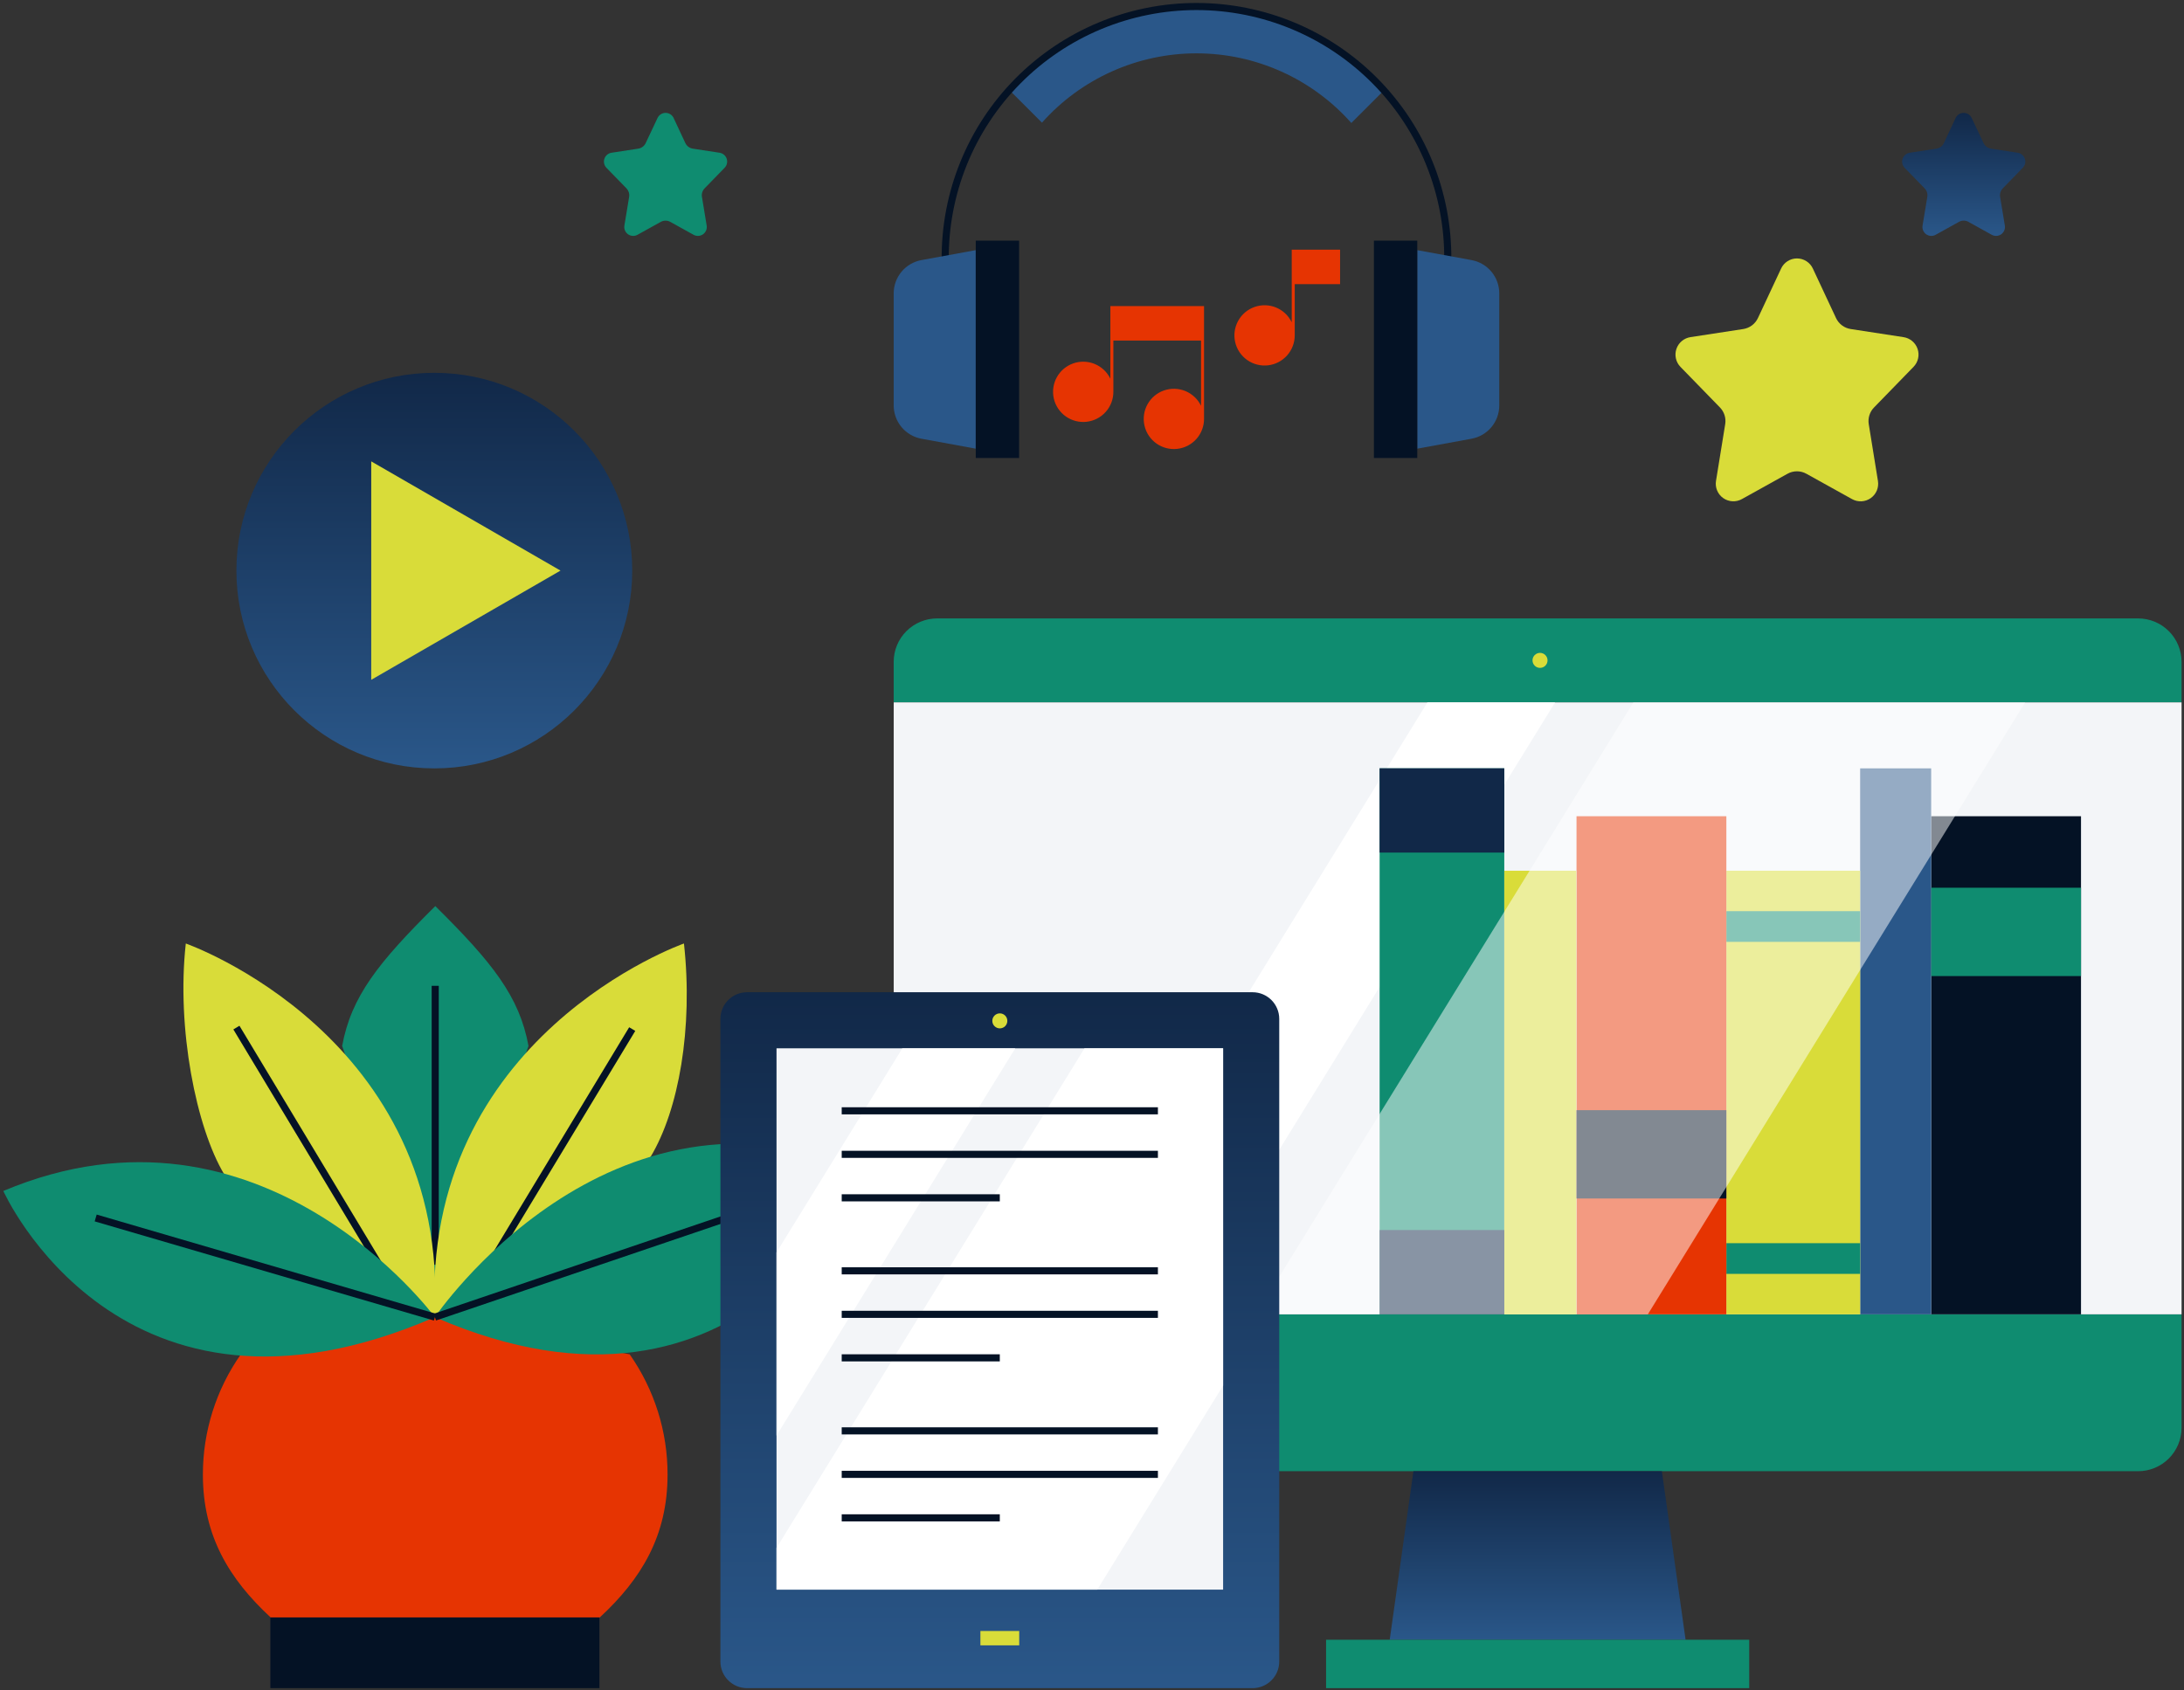 <?xml version="1.0" encoding="UTF-8"?> <svg xmlns="http://www.w3.org/2000/svg" width="456" height="353" viewBox="0 0 456 353" fill="none"><rect x="0" y="0" width="456" height="353" fill="#333333" stroke="none"/><g clip-path="url(#clip0_255_3876)"><path d="M110.345 218.437C108.45 208.083 102.762 200.992 90.89 189.229C79.019 200.992 73.335 208.083 71.441 218.437L90.821 275.076L110.345 218.437Z" fill="#0F8C70"></path><path d="M131.466 282.839C136.633 290.197 139.397 298.972 139.381 307.962C139.381 320.729 133.91 329.758 125.224 337.793H56.517C47.831 329.758 42.361 320.729 42.361 307.962C42.348 298.978 45.112 290.208 50.275 282.854L90.791 275.076L131.466 282.839Z" fill="#E63402"></path><path d="M125.16 337.788V352.557H56.453V337.788" fill="#041225"></path><path fill-rule="evenodd" clip-rule="evenodd" d="M90.129 264.129V205.882H91.613V264.129H90.129Z" fill="#041225"></path><path d="M135.849 241.572C141.691 231.841 144.753 214.793 142.804 197.042C142.804 197.042 87.794 216.325 90.796 275.076L135.849 241.572Z" fill="#D9DC39"></path><path d="M90.796 275.076C93.804 216.325 38.794 197.042 38.794 197.042C36.816 214.793 40.986 235.54 46.827 245.271L90.796 275.076Z" fill="#D9DC39"></path><path fill-rule="evenodd" clip-rule="evenodd" d="M79.283 265.787L48.724 214.987L49.996 214.222L80.555 265.022L79.283 265.787Z" fill="#041225"></path><path fill-rule="evenodd" clip-rule="evenodd" d="M102.978 261.516L131.365 214.533L132.636 215.3L104.248 262.282L102.978 261.516Z" fill="#041225"></path><path d="M90.796 275.076C90.796 275.076 126.906 221.74 180.901 244.479C180.901 244.479 156.466 303.611 90.796 275.076Z" fill="#0F8C70"></path><path d="M90.796 275.076C90.796 275.076 54.687 225.982 0.697 248.722C0.697 248.722 25.127 303.611 90.796 275.076Z" fill="#0F8C70"></path><path fill-rule="evenodd" clip-rule="evenodd" d="M90.593 275.783L19.77 255.075L20.186 253.652L91.01 274.359L90.593 275.783Z" fill="#041225"></path><path fill-rule="evenodd" clip-rule="evenodd" d="M90.563 274.369L161.891 250.151L162.368 251.555L91.04 275.774L90.563 274.369Z" fill="#041225"></path><path d="M90.683 160.472C113.505 160.472 132.005 141.978 132.005 119.165C132.005 96.352 113.505 77.859 90.683 77.859C67.861 77.859 49.36 96.352 49.36 119.165C49.36 141.978 67.861 160.472 90.683 160.472Z" fill="url(#paint0_linear_255_3876)"></path><path d="M117.028 119.165L77.51 96.356V141.974L117.028 119.165Z" fill="#D9DC39"></path><path d="M288.715 19.118L282.146 25.684C278.099 21.118 273.129 17.461 267.565 14.954C262.001 12.447 255.969 11.148 249.866 11.141C243.763 11.134 237.727 12.421 232.158 14.916C226.589 17.411 221.611 21.057 217.555 25.615L210.986 19.049C215.909 13.633 221.912 9.307 228.608 6.349C235.304 3.391 242.545 1.866 249.865 1.872C257.186 1.879 264.425 3.417 271.115 6.387C277.806 9.357 283.801 13.693 288.715 19.118Z" fill="#2A5789"></path><path fill-rule="evenodd" clip-rule="evenodd" d="M249.818 2.104C242.983 2.104 236.216 3.458 229.908 6.088C223.599 8.718 217.875 12.571 213.066 17.426C208.256 22.28 204.457 28.039 201.887 34.37C199.318 40.701 198.029 47.479 198.095 54.311L196.611 54.325C196.543 47.297 197.869 40.325 200.512 33.813C203.155 27.3 207.064 21.376 212.011 16.382C216.959 11.388 222.847 7.424 229.336 4.719C235.826 2.013 242.787 0.62 249.818 0.62C256.849 0.62 263.81 2.013 270.3 4.719C276.789 7.424 282.677 11.388 287.625 16.382C292.572 21.376 296.481 27.3 299.124 33.813C301.767 40.325 303.093 47.297 303.025 54.325L301.541 54.311C301.607 47.479 300.318 40.701 297.749 34.37C295.179 28.039 291.38 22.28 286.57 17.426C281.761 12.571 276.037 8.718 269.728 6.088C263.42 3.458 256.653 2.104 249.818 2.104Z" fill="#041225"></path><path d="M203.729 93.701L192.387 91.624C190.766 91.326 189.3 90.471 188.242 89.207C187.185 87.943 186.602 86.35 186.595 84.702V61.265C186.596 59.613 187.176 58.014 188.235 56.745C189.293 55.476 190.762 54.617 192.387 54.318L203.729 52.241V93.701Z" fill="#2A5789"></path><path d="M212.781 50.258H203.729V95.654H212.781V50.258Z" fill="#041225"></path><path d="M295.907 93.701L307.249 91.624C308.87 91.326 310.335 90.471 311.392 89.207C312.448 87.942 313.03 86.349 313.036 84.702V61.265C313.036 59.613 312.457 58.014 311.4 56.745C310.342 55.476 308.874 54.617 307.249 54.318L295.907 52.241V93.701Z" fill="#2A5789"></path><path d="M286.86 95.654H295.912V50.258H286.86V95.654Z" fill="#041225"></path><path d="M279.796 52.137H269.7V67.302C269.026 65.909 267.863 64.813 266.432 64.223C265 63.634 263.402 63.592 261.942 64.105C260.482 64.619 259.262 65.652 258.515 67.007C257.769 68.363 257.548 69.946 257.895 71.454C258.242 72.962 259.133 74.289 260.397 75.183C261.661 76.076 263.21 76.472 264.748 76.296C266.286 76.12 267.705 75.384 268.734 74.229C269.764 73.073 270.331 71.579 270.329 70.031V59.346H279.796V52.137Z" fill="#E63402"></path><path d="M231.835 70.818V79.09C231.161 77.697 229.997 76.601 228.566 76.011C227.134 75.421 225.536 75.379 224.075 75.893C222.615 76.407 221.395 77.441 220.649 78.797C219.903 80.153 219.683 81.736 220.031 83.244C220.378 84.752 221.27 86.079 222.534 86.972C223.799 87.865 225.348 88.261 226.886 88.084C228.424 87.907 229.843 87.17 230.872 86.013C231.901 84.857 232.467 83.362 232.463 81.814V71.129H250.765V84.746C250.091 83.353 248.927 82.257 247.496 81.668C246.064 81.078 244.466 81.036 243.006 81.55C241.545 82.064 240.325 83.097 239.579 84.454C238.833 85.809 238.613 87.393 238.961 88.901C239.308 90.409 240.2 91.736 241.464 92.629C242.729 93.521 244.278 93.917 245.816 93.74C247.354 93.563 248.773 92.826 249.802 91.67C250.831 90.513 251.397 89.019 251.393 87.471V63.925H231.835V70.818Z" fill="#E63402"></path><path d="M455.49 138.222C455.49 135.817 454.535 133.512 452.834 131.811C451.134 130.111 448.828 129.155 446.423 129.153H195.667C193.261 129.153 190.953 130.109 189.252 131.809C187.55 133.51 186.595 135.816 186.595 138.222V146.687H455.49V138.222Z" fill="#0F8C70"></path><path d="M321.544 139.482C322.41 139.482 323.112 138.781 323.112 137.915C323.112 137.049 322.41 136.348 321.544 136.348C320.678 136.348 319.976 137.049 319.976 137.915C319.976 138.781 320.678 139.482 321.544 139.482Z" fill="#D9DC39"></path><path d="M186.595 298.182C186.595 300.587 187.55 302.894 189.252 304.594C190.953 306.295 193.261 307.25 195.667 307.25H446.423C448.828 307.249 451.134 306.293 452.834 304.592C454.535 302.892 455.49 300.586 455.49 298.182V274.493H186.595V298.182Z" fill="#0F8C70"></path><path d="M455.495 146.687H186.6V274.493H455.495V146.687Z" fill="#F3F5F8"></path><path d="M351.935 342.445H290.159L295.11 307.25H346.984L351.935 342.445Z" fill="url(#paint1_linear_255_3876)"></path><path d="M365.222 342.445H276.873V352.557H365.222V342.445Z" fill="#0F8C70"></path><path d="M245.913 274.488H219.256L298.034 146.687H324.69L245.913 274.488Z" fill="white"></path><path d="M434.497 170.465H403.21V274.488H434.497V170.465Z" fill="#041225"></path><path d="M403.211 160.467H388.381V274.488H403.211V160.467Z" fill="#2A5789"></path><path d="M388.381 181.842H360.448V274.488H388.381V181.842Z" fill="#D9DC39"></path><path d="M434.497 185.397H403.21V203.845H434.497V185.397Z" fill="#0F8C70"></path><path d="M388.381 259.629H360.448V266.038H388.381V259.629Z" fill="#0F8C70"></path><path d="M388.381 190.292H360.448V196.7H388.381V190.292Z" fill="#0F8C70"></path><path d="M360.448 170.465H329.162V274.488H360.448V170.465Z" fill="#E63402"></path><path d="M314.08 160.467H288.052V274.488H314.08V160.467Z" fill="#0F8C70"></path><path d="M329.122 181.842H314.085V274.488H329.122V181.842Z" fill="#D9DC39"></path><path d="M360.448 231.851H329.162V250.299H360.448V231.851Z" fill="#041225"></path><path d="M314.08 256.885H288.052V274.488H314.08V256.885Z" fill="#112848"></path><path d="M314.08 160.452H288.047V178.055H314.08V160.452Z" fill="#112848"></path><path opacity="0.5" d="M344.056 274.488H262.256L341.033 146.687H422.833L344.056 274.488Z" fill="white"></path><path d="M261.529 207.222H155.981C152.908 207.222 150.416 209.713 150.416 212.785V346.994C150.416 350.066 152.908 352.557 155.981 352.557H261.529C264.602 352.557 267.094 350.066 267.094 346.994V212.785C267.094 209.713 264.602 207.222 261.529 207.222Z" fill="url(#paint2_linear_255_3876)"></path><path d="M255.375 218.931H162.13V331.983H255.375V218.931Z" fill="#F3F5F8"></path><path d="M212.806 342.119H204.699" stroke="#D9DC39" stroke-width="3" stroke-miterlimit="10"></path><path d="M208.755 214.768C209.621 214.768 210.323 214.066 210.323 213.2C210.323 212.335 209.621 211.633 208.755 211.633C207.889 211.633 207.187 212.335 207.187 213.2C207.187 214.066 207.889 214.768 208.755 214.768Z" fill="#D9DC39"></path><path d="M211.975 218.936L162.13 299.804V261.553L188.4 218.936H211.975Z" fill="white"></path><path d="M255.375 218.936V289.366L229.105 331.983H162.13V323.261L226.434 218.936H255.375Z" fill="white"></path><path fill-rule="evenodd" clip-rule="evenodd" d="M175.742 231.243H241.763V232.726H175.742V231.243Z" fill="#041225"></path><path fill-rule="evenodd" clip-rule="evenodd" d="M175.742 240.331H241.763V241.814H175.742V240.331Z" fill="#041225"></path><path fill-rule="evenodd" clip-rule="evenodd" d="M175.742 249.414H208.75V250.897H175.742V249.414Z" fill="#041225"></path><path fill-rule="evenodd" clip-rule="evenodd" d="M175.742 264.663H241.763V266.146H175.742V264.663Z" fill="#041225"></path><path fill-rule="evenodd" clip-rule="evenodd" d="M175.742 273.746H241.763V275.229H175.742V273.746Z" fill="#041225"></path><path fill-rule="evenodd" clip-rule="evenodd" d="M175.742 282.834H208.75V284.318H175.742V282.834Z" fill="#041225"></path><path fill-rule="evenodd" clip-rule="evenodd" d="M175.742 298.083H241.763V299.566H175.742V298.083Z" fill="#041225"></path><path fill-rule="evenodd" clip-rule="evenodd" d="M175.742 307.166H241.763V308.65H175.742V307.166Z" fill="#041225"></path><path fill-rule="evenodd" clip-rule="evenodd" d="M175.742 316.249H208.75V317.733H175.742V316.249Z" fill="#041225"></path><path d="M408.978 46.352L404.14 49.037C403.835 49.206 403.488 49.285 403.139 49.265C402.791 49.246 402.455 49.128 402.17 48.926C401.886 48.724 401.664 48.446 401.53 48.124C401.396 47.801 401.357 47.448 401.415 47.104L402.404 41.106C402.456 40.789 402.433 40.464 402.336 40.158C402.24 39.851 402.074 39.572 401.85 39.341L397.675 35.049C397.436 34.803 397.269 34.496 397.193 34.162C397.117 33.828 397.134 33.479 397.243 33.154C397.352 32.828 397.548 32.539 397.81 32.318C398.072 32.097 398.39 31.952 398.729 31.899L404.314 31.044C404.647 30.991 404.963 30.857 405.234 30.655C405.504 30.452 405.722 30.187 405.867 29.882L408.315 24.641C408.465 24.322 408.702 24.052 409 23.863C409.297 23.674 409.642 23.574 409.995 23.574C410.347 23.574 410.692 23.674 410.989 23.863C411.287 24.052 411.524 24.322 411.674 24.641L414.147 29.882C414.291 30.187 414.507 30.453 414.777 30.655C415.047 30.858 415.362 30.991 415.695 31.044L421.29 31.899C421.628 31.952 421.945 32.096 422.207 32.316C422.468 32.536 422.664 32.825 422.773 33.149C422.881 33.473 422.899 33.821 422.823 34.154C422.748 34.487 422.582 34.794 422.343 35.039L418.159 39.341C417.936 39.572 417.77 39.852 417.674 40.158C417.578 40.465 417.554 40.789 417.605 41.106L418.594 47.104C418.651 47.448 418.61 47.801 418.476 48.123C418.341 48.445 418.119 48.723 417.834 48.925C417.549 49.126 417.214 49.244 416.865 49.264C416.517 49.284 416.17 49.205 415.864 49.037L411.026 46.352C410.715 46.172 410.362 46.077 410.002 46.077C409.642 46.077 409.289 46.172 408.978 46.352Z" fill="url(#paint3_linear_255_3876)"></path><path d="M137.941 46.352L133.099 49.037C132.793 49.205 132.446 49.284 132.097 49.264C131.749 49.244 131.413 49.126 131.128 48.925C130.843 48.723 130.621 48.445 130.487 48.123C130.352 47.801 130.311 47.448 130.368 47.104L131.358 41.106C131.408 40.789 131.384 40.465 131.288 40.158C131.192 39.852 131.026 39.572 130.804 39.341L126.624 35.049C126.385 34.803 126.218 34.495 126.142 34.161C126.066 33.826 126.083 33.477 126.193 33.152C126.302 32.826 126.499 32.537 126.762 32.316C127.024 32.096 127.343 31.951 127.682 31.899L133.267 31.044C133.6 30.991 133.916 30.858 134.185 30.655C134.455 30.453 134.672 30.187 134.815 29.882L137.288 24.641C137.438 24.322 137.675 24.052 137.973 23.863C138.27 23.674 138.615 23.574 138.968 23.574C139.32 23.574 139.665 23.674 139.963 23.863C140.26 24.052 140.497 24.322 140.647 24.641L143.096 29.882C143.241 30.187 143.458 30.452 143.728 30.655C143.999 30.857 144.315 30.991 144.649 31.044L150.243 31.899C150.581 31.952 150.898 32.096 151.16 32.316C151.421 32.536 151.617 32.825 151.726 33.149C151.835 33.473 151.852 33.821 151.777 34.154C151.701 34.487 151.535 34.794 151.297 35.039L147.112 39.341C146.889 39.572 146.722 39.851 146.626 40.158C146.53 40.464 146.506 40.789 146.558 41.106L147.547 47.104C147.604 47.448 147.563 47.801 147.429 48.123C147.295 48.445 147.072 48.723 146.788 48.925C146.503 49.126 146.167 49.244 145.818 49.264C145.47 49.284 145.123 49.205 144.817 49.037L139.979 46.352C139.669 46.174 139.318 46.08 138.96 46.08C138.603 46.08 138.251 46.174 137.941 46.352Z" fill="#0F8C70"></path><path d="M373.22 98.937L363.678 104.238C363.075 104.57 362.39 104.726 361.702 104.687C361.014 104.648 360.351 104.417 359.788 104.019C359.226 103.622 358.787 103.074 358.521 102.438C358.255 101.802 358.174 101.105 358.287 100.426L360.211 88.559C360.308 87.936 360.26 87.299 360.069 86.699C359.879 86.098 359.551 85.55 359.113 85.097L350.867 76.623C350.395 76.137 350.066 75.531 349.916 74.87C349.766 74.21 349.801 73.521 350.016 72.879C350.232 72.237 350.62 71.667 351.138 71.231C351.657 70.795 352.285 70.51 352.954 70.407L363.98 68.716C364.639 68.614 365.263 68.351 365.797 67.951C366.331 67.551 366.758 67.026 367.042 66.422L371.88 56.083C372.173 55.452 372.641 54.918 373.228 54.544C373.816 54.169 374.497 53.971 375.194 53.971C375.89 53.971 376.572 54.169 377.159 54.544C377.746 54.918 378.214 55.452 378.508 56.083L383.345 66.422C383.628 67.026 384.056 67.552 384.59 67.952C385.123 68.352 385.748 68.614 386.407 68.716L397.448 70.412C398.116 70.514 398.743 70.799 399.26 71.234C399.778 71.668 400.165 72.237 400.38 72.878C400.595 73.518 400.63 74.206 400.48 74.865C400.33 75.523 400.001 76.128 399.53 76.613L391.275 85.103C390.835 85.554 390.507 86.103 390.316 86.703C390.126 87.304 390.078 87.941 390.176 88.564L392.096 100.431C392.209 101.11 392.129 101.807 391.865 102.443C391.6 103.079 391.161 103.628 390.599 104.026C390.036 104.424 389.373 104.655 388.685 104.693C387.997 104.732 387.312 104.576 386.709 104.243L377.162 98.942C376.56 98.606 375.882 98.429 375.192 98.428C374.502 98.427 373.823 98.602 373.22 98.937Z" fill="#D9DC39"></path></g><defs><linearGradient id="paint0_linear_255_3876" x1="97.538" y1="77.859" x2="97.538" y2="160.472" gradientUnits="userSpaceOnUse"><stop stop-color="#112848"></stop><stop offset="1" stop-color="#2A5789"></stop></linearGradient><linearGradient id="paint1_linear_255_3876" x1="326.171" y1="307.25" x2="326.171" y2="342.445" gradientUnits="userSpaceOnUse"><stop stop-color="#112848"></stop><stop offset="1" stop-color="#2A5789"></stop></linearGradient><linearGradient id="paint2_linear_255_3876" x1="218.433" y1="207.222" x2="218.433" y2="352.557" gradientUnits="userSpaceOnUse"><stop stop-color="#112848"></stop><stop offset="1" stop-color="#2A5789"></stop></linearGradient><linearGradient id="paint3_linear_255_3876" x1="412.142" y1="23.574" x2="412.142" y2="49.268" gradientUnits="userSpaceOnUse"><stop stop-color="#112848"></stop><stop offset="1" stop-color="#2A5789"></stop></linearGradient><clipPath id="clip0_255_3876"><rect width="454.798" height="352.416" fill="white" transform="translate(0.697 0.141)"></rect></clipPath></defs></svg> 
